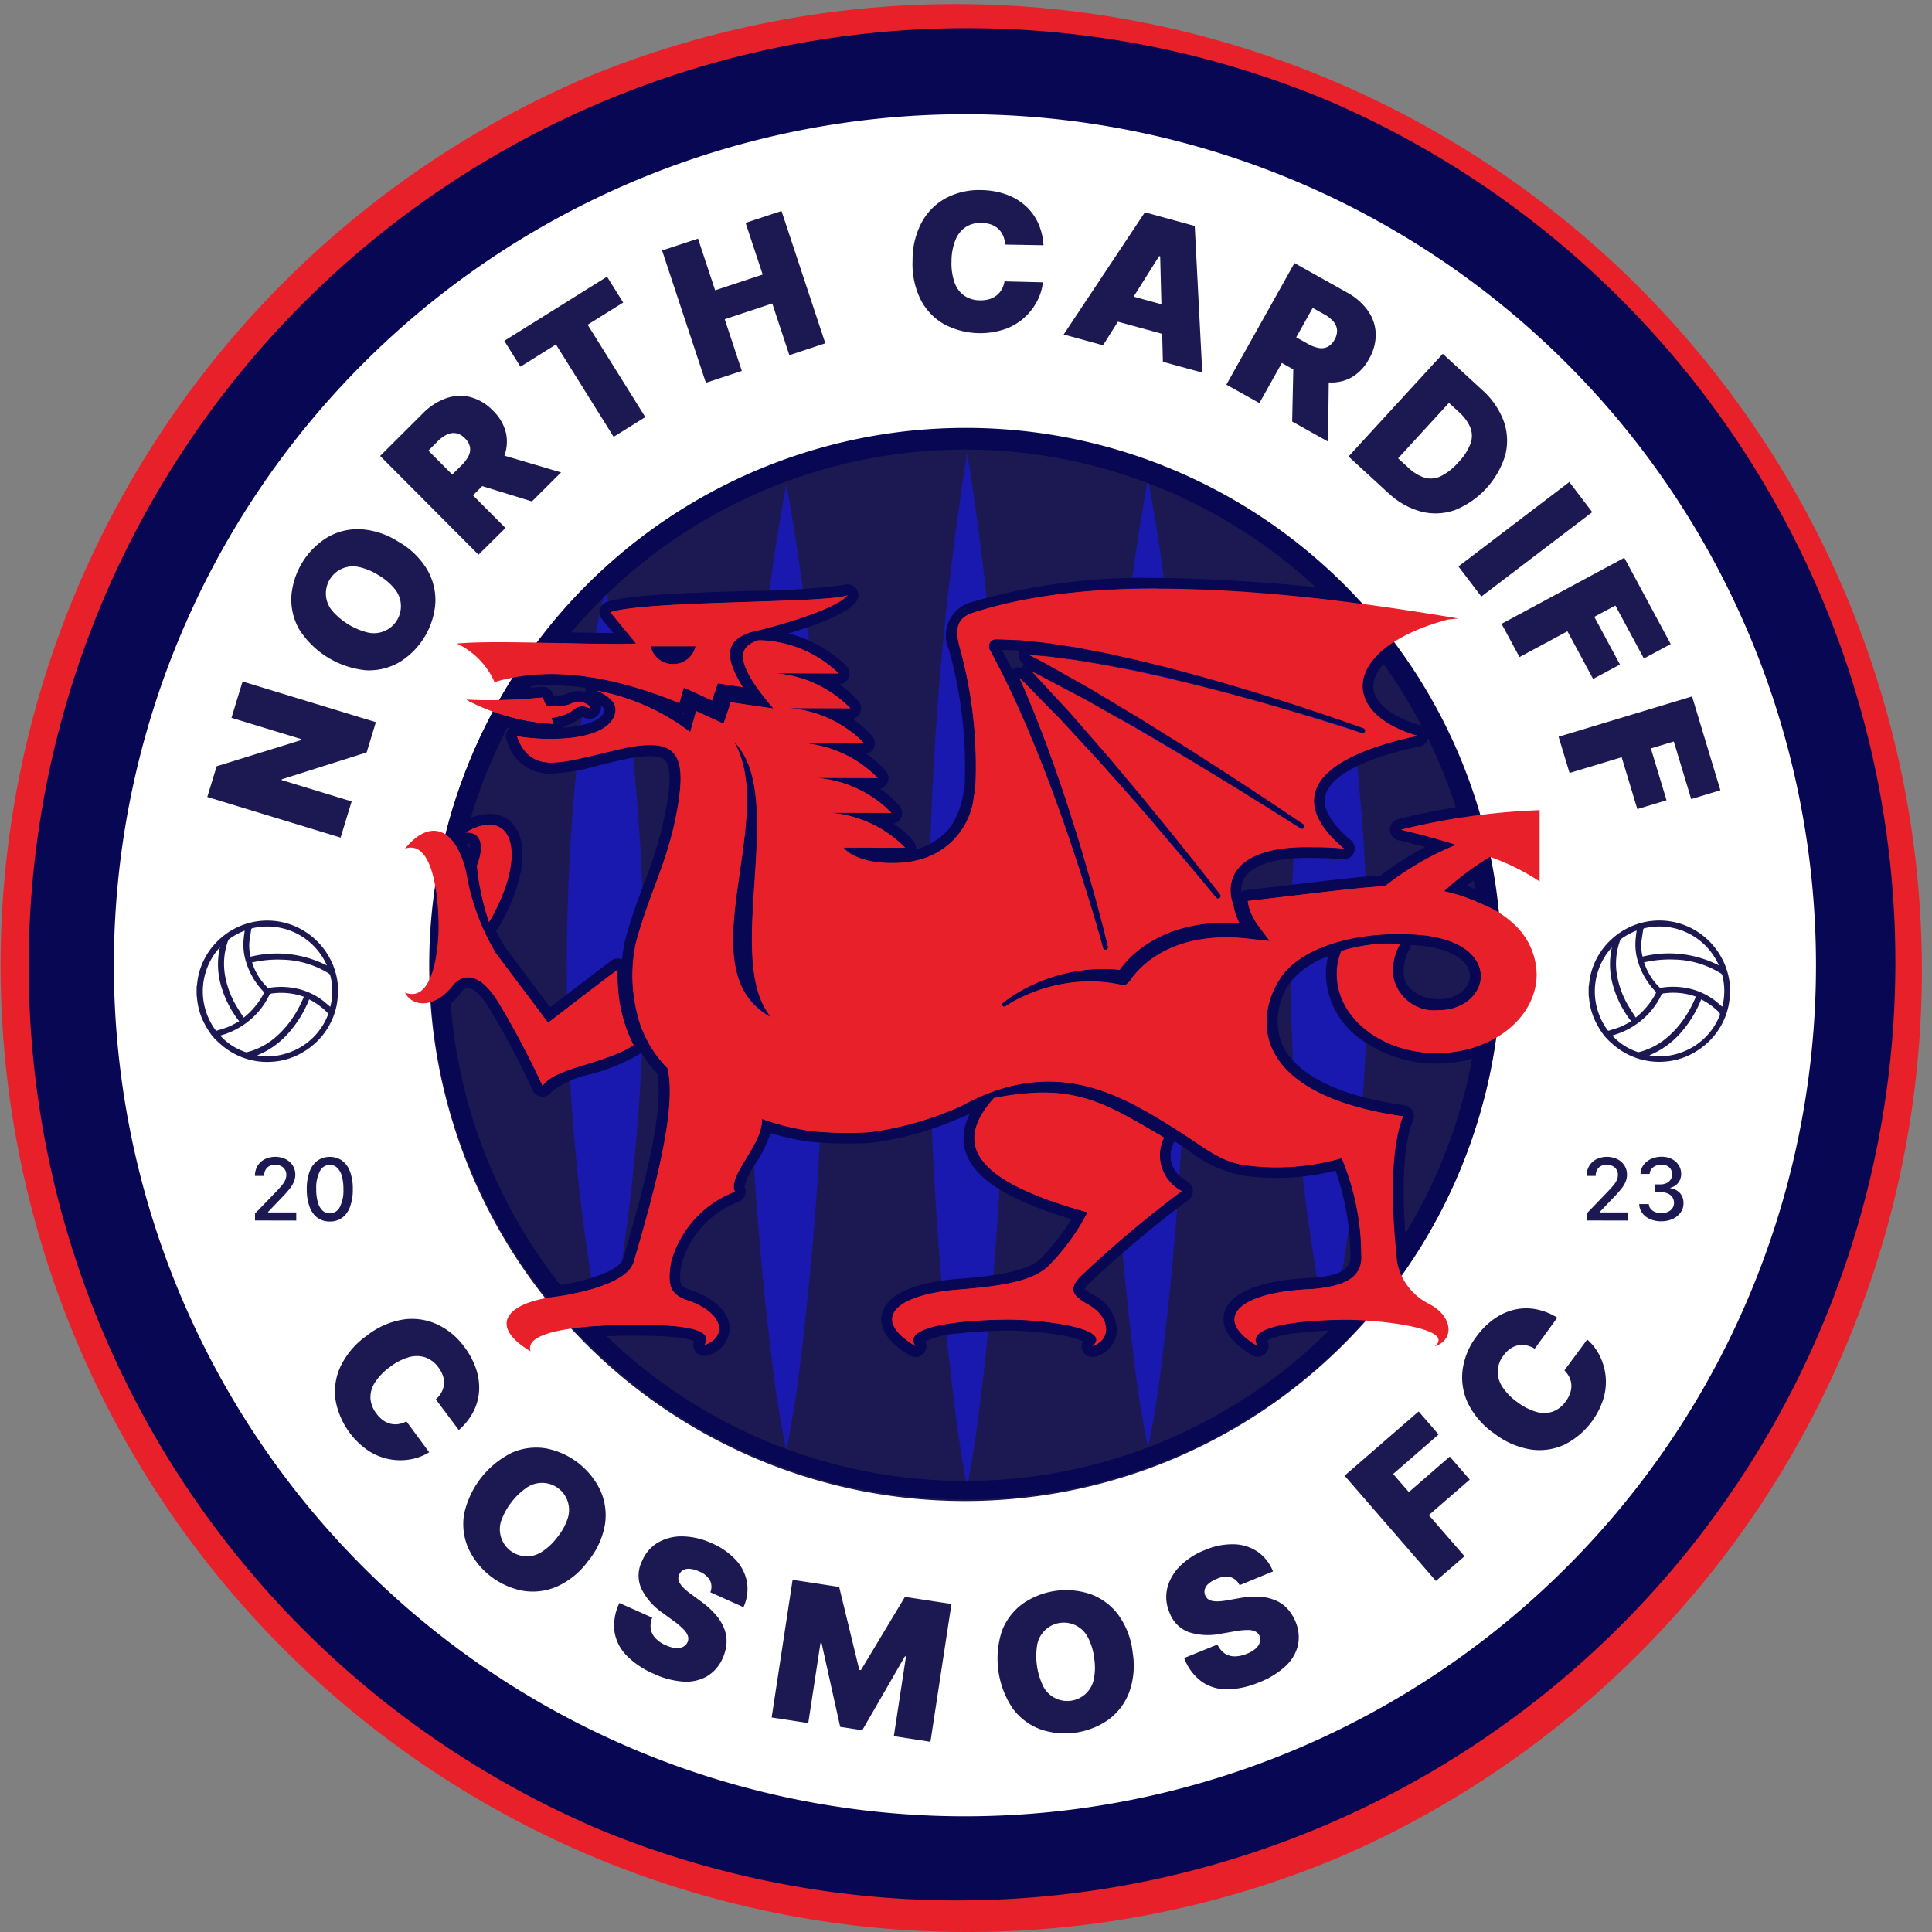 <svg xmlns="http://www.w3.org/2000/svg" xmlns:xlink="http://www.w3.org/1999/xlink" width="102.767" height="102.767" viewBox="0 0 102.767 102.767">
  <rect x="0" y="0" width="102.767" height="102.767" fill="#808080" stroke="none"/>
  <defs>
    <clipPath id="clip-path">
      <rect id="Rectangle_4" data-name="Rectangle 4" width="102.767" height="102.767" fill="none"/>
    </clipPath>
    <clipPath id="clip-path-2">
      <path id="Path_35" data-name="Path 35" d="M121.418,95.265a28.174,28.174,0,1,0,2.565-.116c-.848,0-1.7.038-2.565.116" transform="translate(-95.754 -95.149)" fill="none"/>
    </clipPath>
  </defs>
  <g id="Group_9825" data-name="Group 9825" transform="translate(-57.758 -183.061)">
    <g id="Group_9798" data-name="Group 9798" transform="translate(57.758 183.061)">
      <g id="Group_2" data-name="Group 2">
        <g id="Group_1" data-name="Group 1" clip-path="url(#clip-path)">
          <path id="Path_1" data-name="Path 1" d="M53.577,2.893a50.7,50.7,0,0,0-19.729,97.385,50.7,50.7,0,0,0,39.458-93.4A50.37,50.37,0,0,0,53.577,2.893" transform="translate(-2.194 -2.194)" fill="#070753"/>
          <path id="Path_2" data-name="Path 2" d="M51.383,102.767a51.4,51.4,0,0,1-20-98.729,51.4,51.4,0,0,1,40,94.691,51.065,51.065,0,0,1-20,4.038m0-101.268A49.9,49.9,0,0,0,31.966,97.348,49.9,49.9,0,0,0,70.8,5.419,49.574,49.574,0,0,0,51.383,1.5" transform="translate(0.001)" fill="#e8202a"/>
          <path id="Path_3" data-name="Path 3" d="M115.606,70.4A45.269,45.269,0,1,1,70.338,25.135,45.269,45.269,0,0,1,115.606,70.4" transform="translate(-19.01 -19.06)" fill="#fff"/>
          <path id="Path_4" data-name="Path 4" d="M47.51,150l7.091,2.163-.49,1.607L49.6,155.2l-.013.042,3.725,1.137-.587,1.925-7.091-2.163.5-1.634,4.481-1.388.017-.055-3.712-1.132Z" transform="translate(-34.608 -113.749)" fill="#1c1851"/>
          <path id="Path_5" data-name="Path 5" d="M69.8,117.122a4.177,4.177,0,0,1,1.532,1.5,3.217,3.217,0,0,1,.422,1.778,4.028,4.028,0,0,1-1.9,3.12,3.232,3.232,0,0,1-1.775.437,4.766,4.766,0,0,1-3.559-2.167,3.207,3.207,0,0,1-.424-1.775,4.044,4.044,0,0,1,1.9-3.121,3.215,3.215,0,0,1,1.774-.442,4.172,4.172,0,0,1,2.033.674m-1.077,1.769a3.154,3.154,0,0,0-1.051-.435,1.439,1.439,0,0,0-1.414,2.322,3.685,3.685,0,0,0,1.92,1.169,1.439,1.439,0,0,0,1.414-2.322,3.152,3.152,0,0,0-.869-.734" transform="translate(-48.598 -88.302)" fill="#1c1851"/>
          <path id="Path_6" data-name="Path 6" d="M88.889,95.569l-5.231-5.253,2.267-2.258a3.273,3.273,0,0,1,1.236-.806,2.25,2.25,0,0,1,1.293-.066,2.554,2.554,0,0,1,1.2.717,2.425,2.425,0,0,1,.7,1.2,2.191,2.191,0,0,1-.118,1.282,3.66,3.66,0,0,1-.854,1.244l-1.354,1.349-1.1-1.108,1.067-1.063a1.832,1.832,0,0,0,.367-.491.765.765,0,0,0,.074-.475.878.878,0,0,0-.264-.458.91.91,0,0,0-.463-.272.792.792,0,0,0-.484.063,1.708,1.708,0,0,0-.5.36l-.5.5,4.1,4.114Zm.677-5.476,3.715,1.1-1.55,1.543L88.048,91.6Z" transform="translate(-63.438 -66.064)" fill="#1c1851"/>
          <path id="Path_7" data-name="Path 7" d="M111.843,65.675l-.859-1.375,5.465-3.413.859,1.375-1.891,1.181,3.068,4.913L116.8,69.406l-3.068-4.913Z" transform="translate(-84.16 -46.17)" fill="#1c1851"/>
          <path id="Path_8" data-name="Path 8" d="M148.044,55.569l-2.329-7.038,1.911-.632.91,2.749,2.53-.837-.91-2.749,1.911-.632,2.329,7.038-1.911.632-.91-2.749-2.529.837.91,2.75Z" transform="translate(-110.497 -35.208)" fill="#1c1851"/>
          <path id="Path_9" data-name="Path 9" d="M207.807,44.743l-2.041-.036a1.408,1.408,0,0,0-.106-.462,1.093,1.093,0,0,0-.247-.361,1.114,1.114,0,0,0-.385-.239,1.538,1.538,0,0,0-.516-.091,1.449,1.449,0,0,0-.86.231,1.5,1.5,0,0,0-.541.7,3.043,3.043,0,0,0-.2,1.1,3.082,3.082,0,0,0,.162,1.142,1.43,1.43,0,0,0,.518.7,1.482,1.482,0,0,0,.832.245,1.636,1.636,0,0,0,.5-.062,1.146,1.146,0,0,0,.387-.2,1.086,1.086,0,0,0,.272-.319,1.3,1.3,0,0,0,.147-.427l2.041.051a2.75,2.75,0,0,1-.281.953,3.1,3.1,0,0,1-1.707,1.528,4.117,4.117,0,0,1-3.256-.247,3.159,3.159,0,0,1-1.255-1.311,4.258,4.258,0,0,1-.431-2.089,4.2,4.2,0,0,1,.515-2.078,3.2,3.2,0,0,1,1.311-1.262,3.758,3.758,0,0,1,1.818-.4,4.161,4.161,0,0,1,1.288.215,3.128,3.128,0,0,1,1.025.578,2.788,2.788,0,0,1,.7.916,3.3,3.3,0,0,1,.307,1.233" transform="translate(-152.298 -31.698)" fill="#1c1851"/>
          <path id="Path_10" data-name="Path 10" d="M236.186,53.8l-2.095-.574,4.32-6.5,2.653.727.4,7.8-2.095-.574-.144-5.609-.056-.015Zm.382-2.928,3.938,1.079-.4,1.452-3.938-1.079Z" transform="translate(-177.513 -35.433)" fill="#1c1851"/>
          <path id="Path_11" data-name="Path 11" d="M269.906,64.365l3.622-6.468,2.792,1.564a3.275,3.275,0,0,1,1.113.968,2.251,2.251,0,0,1,.417,1.225A2.555,2.555,0,0,1,277.49,63a2.426,2.426,0,0,1-.964,1,2.193,2.193,0,0,1-1.266.237,3.664,3.664,0,0,1-1.43-.481l-1.668-.934.764-1.364,1.314.736a1.835,1.835,0,0,0,.572.219.764.764,0,0,0,.477-.059.877.877,0,0,0,.368-.379.911.911,0,0,0,.135-.52.793.793,0,0,0-.193-.448,1.7,1.7,0,0,0-.482-.38l-.619-.347-2.837,5.066Zm5.453-.846-.046,3.875-1.908-1.068.084-3.853Z" transform="translate(-204.672 -43.904)" fill="#1c1851"/>
          <path id="Path_12" data-name="Path 12" d="M298.884,85.257l-2.1-1.929,5.013-5.462,2.08,1.909a4.163,4.163,0,0,1,1.158,1.664,3.1,3.1,0,0,1,.088,1.81,4.591,4.591,0,0,1-2.689,2.932,3.092,3.092,0,0,1-1.806.072,4.094,4.094,0,0,1-1.743-1m.537-1.827.566.519a2.256,2.256,0,0,0,.812.5,1.2,1.2,0,0,0,.851-.05,2.9,2.9,0,0,0,.968-.752,2.858,2.858,0,0,0,.664-1.032,1.214,1.214,0,0,0-.035-.862,2.409,2.409,0,0,0-.6-.793l-.523-.48Z" transform="translate(-225.053 -59.046)" fill="#1c1851"/>
          <rect id="Rectangle_3" data-name="Rectangle 3" width="7.414" height="2.013" transform="translate(77.576 30.13) rotate(-37.279)" fill="#1c1851"/>
          <path id="Path_13" data-name="Path 13" d="M330.459,126.27l6.529-3.513,2.47,4.59-1.428.768-1.516-2.818-1.122.6,1.365,2.538-1.428.768-1.365-2.537-2.55,1.372Z" transform="translate(-250.589 -93.088)" fill="#1c1851"/>
          <path id="Path_14" data-name="Path 14" d="M343.015,155.416l7.1-2.143,1.507,4.99-1.553.469-.925-3.063-1.22.368.833,2.759-1.553.469-.833-2.759-2.772.837Z" transform="translate(-260.111 -116.228)" fill="#1c1851"/>
          <path id="Path_15" data-name="Path 15" d="M151.443,123.007a28.5,28.5,0,1,1-28.5-28.5,28.5,28.5,0,0,1,28.5,28.5" transform="translate(-71.613 -71.664)" fill="#1c1851"/>
        </g>
      </g>
      <g id="Group_4" data-name="Group 4" transform="translate(23.143 22.997)">
        <g id="Group_3" data-name="Group 3" clip-path="url(#clip-path-2)">
          <path id="Path_16" data-name="Path 16" d="M206.525,99.645a163.308,163.308,0,0,1,2.018,27.5,179.222,179.222,0,0,1-1.456,24.061c-.161,1.146-.337,2.291-.563,3.437-.226-1.146-.4-2.292-.563-3.437a179.22,179.22,0,0,1-1.456-24.061,163.287,163.287,0,0,1,2.018-27.5" transform="translate(-178.222 -98.558)" fill="#1919af"/>
          <path id="Path_17" data-name="Path 17" d="M246.321,105.473A106.645,106.645,0,0,1,247.9,118.35a174.327,174.327,0,0,1-1.021,35.413c-.161,1.073-.337,2.146-.563,3.219-.226-1.073-.4-2.146-.563-3.219a174.331,174.331,0,0,1-1.021-35.413,106.651,106.651,0,0,1,1.584-12.877" transform="translate(-208.393 -102.978)" fill="#1919af"/>
          <path id="Path_18" data-name="Path 18" d="M166.68,106.582a106.1,106.1,0,0,1,1.584,12.844,173.427,173.427,0,0,1-1.021,35.32c-.161,1.07-.337,2.14-.563,3.211-.226-1.07-.4-2.141-.563-3.211a173.422,173.422,0,0,1-1.021-35.32,106.109,106.109,0,0,1,1.584-12.844" transform="translate(-148.001 -103.819)" fill="#1919af"/>
          <path id="Path_19" data-name="Path 19" d="M286.143,132.112a61.822,61.822,0,0,1,1.584,9.725,99.744,99.744,0,0,1-1.021,26.744c-.161.81-.337,1.621-.563,2.431-.226-.81-.4-1.621-.563-2.431a99.749,99.749,0,0,1-1.021-26.744,61.857,61.857,0,0,1,1.584-9.725" transform="translate(-238.591 -123.178)" fill="#1919af"/>
          <path id="Path_20" data-name="Path 20" d="M126.86,129.615a66.168,66.168,0,0,1,1.584,10.077,107.041,107.041,0,0,1-1.021,27.712c-.161.84-.337,1.679-.563,2.519-.226-.84-.4-1.679-.563-2.519a107.035,107.035,0,0,1-1.021-27.712,66.171,66.171,0,0,1,1.584-10.077" transform="translate(-117.805 -121.285)" fill="#1919af"/>
          <path id="Path_21" data-name="Path 21" d="M101.3,194.259a7.6,7.6,0,0,1-.765-2.419,8.972,8.972,0,0,1-.085-1.605c-.978.734-3.7,2.826-3.7,2.826l-2.78-3.7h0a12.475,12.475,0,0,1-1.567-4.243v0c-.5-2.282-1.83-3.052-3.264-1.314,1.535-.514,1.785,2.749,1.785,4.142s-.348,4.086-1.785,3.512c.441.853,1.695.787,2.569-.416.5-.54,1.358-.777,2.43.987a44.539,44.539,0,0,1,2.317,4.395c.664-.984,3.3-1.159,4.847-2.168" transform="translate(-90.739 -161.66)" fill="#e8202a"/>
          <path id="Path_22" data-name="Path 22" d="M88.859,181.049c.784,0,1.422.836,1.736,2.263v0a12.462,12.462,0,0,0,1.567,4.243h0l2.78,3.7s2.723-2.092,3.7-2.826a8.948,8.948,0,0,0,.085,1.605,7.6,7.6,0,0,0,.765,2.419c-1.551,1.009-4.183,1.184-4.847,2.168a44.516,44.516,0,0,0-2.317-4.395c-.629-1.036-1.185-1.382-1.637-1.382a1.1,1.1,0,0,0-.793.394,2.111,2.111,0,0,1-1.614.99,1.037,1.037,0,0,1-.955-.574,1.014,1.014,0,0,0,.377.079c1.122,0,1.408-2.329,1.408-3.591,0-1.293-.215-4.2-1.473-4.2a.978.978,0,0,0-.312.054,2.131,2.131,0,0,1,1.527-.95m0-.577h0a2.651,2.651,0,0,0-1.972,1.159.577.577,0,0,0,.628.914.41.41,0,0,1,.128-.025c.17,0,.442.306.647,1.17a11.778,11.778,0,0,1,.249,2.449c0,1.7-.446,3.014-.831,3.014a.46.46,0,0,1-.163-.038.577.577,0,0,0-.727.8,1.621,1.621,0,0,0,1.467.886,2.652,2.652,0,0,0,2.058-1.2.537.537,0,0,1,.349-.188c.111,0,.52.079,1.142,1.1a44.567,44.567,0,0,1,2.272,4.3.577.577,0,0,0,.473.37.578.578,0,0,0,.546-.25,4.862,4.862,0,0,1,2.057-.931,10.72,10.72,0,0,0,2.626-1.076.577.577,0,0,0,.2-.75,6.98,6.98,0,0,1-.706-2.235,8.4,8.4,0,0,1-.079-1.5.577.577,0,0,0-.923-.482c-.725.544-2.422,1.845-3.244,2.475l-2.427-3.228,0,0a10.877,10.877,0,0,1-1.378-3.661c-.032-.135-.062-.261-.091-.374l-.005-.02c-.384-1.7-1.218-2.678-2.291-2.679" transform="translate(-88.93 -159.85)" fill="#070753"/>
          <path id="Path_23" data-name="Path 23" d="M103.672,186.7c2.133-3.665,1.233-6.233-1.265-4.76.867-.067,1.021.741.617,1.751a13.055,13.055,0,0,0,.647,3.009" transform="translate(-100.799 -160.646)" fill="#e8202a"/>
          <path id="Path_24" data-name="Path 24" d="M101.872,179.712c1.459,0,1.7,2.237-.01,5.183a13.056,13.056,0,0,1-.647-3.009c.388-.971.261-1.755-.519-1.755-.031,0-.064,0-.1,0a2.594,2.594,0,0,1,1.275-.423m0-.577h0a3.15,3.15,0,0,0-1.568.5.577.577,0,0,0,.293,1.074l.045,0,.053,0a.238.238,0,0,1,.114.018c.04.036.108.351-.13.946a.579.579,0,0,0-.039.259,13.627,13.627,0,0,0,.679,3.157.577.577,0,0,0,.49.381l.053,0a.577.577,0,0,0,.5-.287c1.249-2.146,1.61-4.1.965-5.219a1.612,1.612,0,0,0-1.453-.83" transform="translate(-98.989 -158.836)" fill="#070753"/>
          <path id="Path_25" data-name="Path 25" d="M210.8,242.84c-3.192-1.869-4.807-2.942-9.052-2.111-2.107,2.367-1.3,4.352,4.974,6.086a11.656,11.656,0,0,1-1.8,2.565c-.023.023-.046.048-.068.074l-.007.008q-.08.086-.163.173c-.8.773-2.158,1.067-4.631,1.274h0c-3.532.242-4.955,1.557-2.48,3.022-.845-1.186,3.2-1.409,4.962-1.409s5.587.448,4.448,1.409c1.035-.333,1-1.59-.342-2.274h0c-.615-.4-1-.685-.3-1.426a59.576,59.576,0,0,1,5.4-4.548,2.133,2.133,0,0,1-.949-2.844" transform="translate(-172.02 -205.327)" fill="#e8202a"/>
          <path id="Path_26" data-name="Path 26" d="M202.538,238.635c2.484,0,4,.965,6.448,2.4a2.133,2.133,0,0,0,.949,2.844,59.581,59.581,0,0,0-5.4,4.548c-.7.741-.319,1.022.3,1.426h0c1.344.684,1.377,1.941.342,2.274,1.139-.961-2.684-1.409-4.448-1.409s-5.808.224-4.962,1.409c-2.475-1.464-1.053-2.779,2.48-3.022h0c2.473-.207,3.835-.5,4.631-1.274l.163-.174.007-.008c.022-.026.045-.051.068-.074a11.645,11.645,0,0,0,1.8-2.565c-6.276-1.734-7.081-3.719-4.974-6.086a13.564,13.564,0,0,1,2.6-.285m0-.577a14.143,14.143,0,0,0-2.715.3.577.577,0,0,0-.32.183c-1.029,1.156-1.387,2.2-1.093,3.2.426,1.444,2.225,2.6,5.64,3.625a12.382,12.382,0,0,1-1.364,1.814c-.028.028-.054.057-.08.086l-.006.007c-.047.051-.095.1-.144.153-.622.6-1.781.9-4.27,1.106l-.023,0c-1.44.1-3.86.482-4.19,1.875-.229.967.685,1.739,1.492,2.216a.577.577,0,0,0,.81-.754,4.827,4.827,0,0,1,1.713-.418,24.069,24.069,0,0,1,2.734-.157,17.769,17.769,0,0,1,2.489.2,6.074,6.074,0,0,1,1.452.359.577.577,0,0,0,.685.822,1.523,1.523,0,0,0,1.121-1.33,2.178,2.178,0,0,0-1.347-1.991,2.976,2.976,0,0,1-.372-.274,1.261,1.261,0,0,1,.193-.249,59.5,59.5,0,0,1,5.334-4.488.577.577,0,0,0,.061-.879,2.456,2.456,0,0,0-.231-.189,1.451,1.451,0,0,1-.588-2.017.577.577,0,0,0-.24-.722l-.342-.2c-2.25-1.32-3.875-2.274-6.4-2.274" transform="translate(-170.207 -203.518)" fill="#070753"/>
          <path id="Path_27" data-name="Path 27" d="M165.626,140.306h0c.007,0,0,0,0,0" transform="translate(-148.738 -129.392)" fill="#e8202a"/>
          <path id="Path_28" data-name="Path 28" d="M163.817,138.491h0m0-.578a.578.578,0,0,0-.207,1.116.6.6,0,0,0,.212.04.577.577,0,0,0,.224-1.108.565.565,0,0,0-.228-.048" transform="translate(-146.929 -127.577)" fill="#070753"/>
          <path id="Path_29" data-name="Path 29" d="M102.57,135.612c.073-.023.151-.046.229-.068l.144-.039.106-.026c.073-.018.147-.035.223-.051l.217-.044.047-.009c2.171-.4,4.819-.275,8.867,1.353l.232-.828,1.5.69.309-.909,1.338.2c-1.259-1.973-.6-2.577.4-2.917-.007,0,0,0,0,0,1.529-.348,4.608-1.252,5.165-1.973-1.112.439-10.689.265-12.62.906l1.369,1.665c-1.771.1-7.493-.207-9.527,0a4.1,4.1,0,0,1,2,2.053m10.689-1.906a1.227,1.227,0,0,1-2.387,0Z" transform="translate(-99.405 -122.326)" fill="#e8202a"/>
          <path id="Path_30" data-name="Path 30" d="M119.537,129.179c-.557.721-3.637,1.625-5.165,1.973h0c-1,.339-1.658.944-.4,2.917l-1.338-.2-.309.909-1.5-.69-.232.828a18.136,18.136,0,0,0-6.773-1.545,11.462,11.462,0,0,0-2.093.192l-.048.009-.217.044c-.076.016-.15.033-.224.051l-.106.026-.144.039c-.079.022-.156.044-.23.068a4.1,4.1,0,0,0-2-2.053c.532-.054,1.317-.073,2.217-.073,2.023,0,4.63.095,6.269.095.419,0,.775-.006,1.041-.022l-1.369-1.665c1.931-.641,11.508-.467,12.62-.906m-9.281,3.66a1.09,1.09,0,0,0,1.194-.942h-2.387a1.09,1.09,0,0,0,1.193.942m9.281-4.237a.577.577,0,0,0-.212.04,40.7,40.7,0,0,1-5.062.313c-3.144.1-6.4.206-7.528.582a.577.577,0,0,0-.264.914l.611.743c-.744,0-1.667-.022-2.641-.043-1.178-.025-2.395-.051-3.466-.051-1.03,0-1.774.025-2.276.076a.577.577,0,0,0-.167,1.1,3.494,3.494,0,0,1,1.714,1.787.577.577,0,0,0,.688.285c.061-.02.129-.04.209-.062l.133-.036.078-.019.02,0c.067-.016.136-.032.206-.047l.205-.041.018,0,.025,0a10.848,10.848,0,0,1,1.99-.183,17.8,17.8,0,0,1,6.558,1.5.577.577,0,0,0,.771-.38l.05-.177.886.408a.577.577,0,0,0,.787-.338l.155-.454.863.127a.576.576,0,0,0,.57-.881c-.666-1.044-.626-1.476-.577-1.613.037-.105.145-.265.648-.439.437-.1,4.627-1.093,5.463-2.175a.577.577,0,0,0-.457-.929" transform="translate(-97.596 -120.517)" fill="#070753"/>
          <path id="Path_31" data-name="Path 31" d="M166.437,145.141v-3.784a35.664,35.664,0,0,0-7.38,1.043c.924.209,1.943.487,2.933.8a15.783,15.783,0,0,0-3.792,2.209h0c-.95,0-4.266.433-7.281.776a2.211,2.211,0,0,0,.116.5,3.431,3.431,0,0,0,.5.9l.549.731-.915-.1-.465-.052-.465-.033c-.155,0-.31-.012-.465-.011s-.31,0-.463.012a8.1,8.1,0,0,0-.917.1c-.151.027-.3.054-.45.089s-.3.073-.441.118a5.792,5.792,0,0,0-1.629.776,4.894,4.894,0,0,0-.688.573,4.121,4.121,0,0,0-.3.328,2.831,2.831,0,0,0-.238.335l-.264.231-.15-.031c-.26-.053-.522-.1-.787-.131-.132-.017-.265-.028-.4-.037s-.267-.012-.4-.017a8.267,8.267,0,0,0-1.606.136,8.572,8.572,0,0,0-1.566.446c-.254.1-.5.209-.749.333a6.289,6.289,0,0,0-.705.411l0,0a.112.112,0,0,1-.134-.178,6.518,6.518,0,0,1,.7-.491q.362-.223.746-.41a9.015,9.015,0,0,1,1.6-.6,8.864,8.864,0,0,1,1.7-.29c.144-.006.289-.018.434-.018s.291,0,.436,0c.2,0,.4.022.6.042.056-.079.112-.151.172-.227a4.912,4.912,0,0,1,.352-.389,5.659,5.659,0,0,1,.8-.663,6.565,6.565,0,0,1,1.849-.883c.163-.051.327-.094.493-.131s.332-.069.5-.1a8.885,8.885,0,0,1,1.006-.105c.168-.013.336-.009.5-.013s.335.008.5.012l.195.014a3.786,3.786,0,0,1-.177-.408,3.016,3.016,0,0,1-.156-.68l-.033,0c-.46-1.563.584-3.054,4.319-2.947a15.315,15.315,0,0,1,1.611.073c-2.766-2.311-2.228-4.687,3.913-6-4.275-1.235-3.964-4.693,1.618-6.183l.546-.057c-7.724-1.3-18.763-2.656-25.836-.293-.874.292-.928.929-.684,1.828a23.648,23.648,0,0,1,.828,7.567c-.023.106-.046.215-.069.326h0a3.9,3.9,0,0,1-3.141,3.461c-.765.212-3.089.229-3.8-.7l3.281.008a6.238,6.238,0,0,0-4.009-1.862v0l3.281.008a6.239,6.239,0,0,0-4.009-1.862v0l3.281.008a6.238,6.238,0,0,0-4.008-1.862v0l3.281.008a6.24,6.24,0,0,0-4.009-1.862v0l3.281.008a6.239,6.239,0,0,0-4.009-1.862v0l3.391.01a6.323,6.323,0,0,0-4.248-1.772l.012.024-.04-.024c-.858.292-1.585.868.8,3.635l-2.268-.334-.388,1.139-1.458-.671-.313,1.118a11.759,11.759,0,0,0-4.975-2.205c.624.272,1,.622,1,1,0,.865-1.086,1.567-3.459,1.567a10.944,10.944,0,0,1-1.783-.141l.044.115c.82,2.1,2.738,1.14,5.558.544s3.439.174,2.951,3.082c-.484,2.881-1.482,4.5-2.223,7.236a8.3,8.3,0,0,0,.09,3.878v0c0,.008,0,.015,0,.023a6.222,6.222,0,0,0,1.584,2.779c.54,2.183-.764,6.786-1.792,10.3-.419,1.434-4.235,1.861-4.235,1.861-2.676.362-3.441,1.6-1.251,2.9-.437-1.256,3.756-1.409,5.521-1.409s4.4.062,3.722,1.075c1.206-.388,1.118-1.718-.962-2.4-.883-.324-.941-.811-.864-1.657.012-.083.025-.167.039-.251.008-.038.015-.075.019-.111a5.568,5.568,0,0,1,3.4-3.735c-.446-.811,1.5-2.526,1.43-3.87a13.274,13.274,0,0,0,2.7.657,20.067,20.067,0,0,0,3.045.049,17.628,17.628,0,0,0,4.733-1.334c.11-.054.219-.107.33-.165,4.911-2.6,8.412-.408,11.225,1.352,1.442.9,2.358,1.753,3.709,1.9v.007a12.472,12.472,0,0,0,5.1-.379,13.444,13.444,0,0,1,1.044,5.125c.094,1.261-.975,1.692-2.542,1.829-.235.011-.464.025-.683.042h0c-3.385.265-4.706,1.571-2.278,3.008-.845-1.185,2.92-1.409,4.684-1.409s5.866.448,4.727,1.409c1.035-.333,1-1.59-.342-2.274a3.129,3.129,0,0,1-1.659-2.192c-.262-2.368-.455-5.82.313-7.765-8.225-1.178-7.979-5.392-6.375-7.562,1.363-1.692,4.534-2.354,7.471-2.067,4.343.5,3.5,3.983.793,3.983a2.218,2.218,0,0,1-2.427-1.916,2.891,2.891,0,0,1,.382-1.608,8.48,8.48,0,0,0-3.129.378,3.373,3.373,0,0,0-.238,1.23c0,2.317,2.379,4.2,5.313,4.2s5.313-1.878,5.313-4.2a3.708,3.708,0,0,0-1.283-2.73h0l-.009-.007a5.378,5.378,0,0,0-1.723-1.04,9.276,9.276,0,0,0-1.908-.637,15.27,15.27,0,0,1,2.441-1.826,11.829,11.829,0,0,1,2.645,1.311m-42.861-7.432c2.91,2.907-.631,11.632,1.993,14.671-4.625-2.458.414-10.517-1.993-14.671m13.631-4.839a.343.343,0,0,1-.02-.03l0,0a.39.39,0,0,1-.029-.062c0-.006,0-.013-.006-.019a.4.4,0,0,1-.013-.05.376.376,0,0,1,0-.049v-.008s0-.008,0-.013v0a.39.39,0,0,1,0-.047c0-.006,0-.012,0-.018a.389.389,0,0,1,.013-.049c0-.01.007-.02.011-.03s0-.012.006-.017.008-.013.012-.02.013-.023.021-.035.014-.019.022-.029l0,0c0-.006.008-.012.013-.018l.015-.013.02-.018.009-.008a.359.359,0,0,1,.035-.025l.013-.008,0,0,.01-.007.006,0,.039-.016h0l.007,0,.027-.009.037-.007a.365.365,0,0,1,.043-.006h.022a.394.394,0,0,1,.056,0l.011,0h0l.8.031c.137.006.288.009.455.019l.546.056c.389.044.834.075,1.3.156s.982.137,1.513.248,1.1.2,1.674.336,1.175.256,1.775.41l.909.224.912.242c.609.159,1.214.332,1.81.5s1.178.348,1.744.514c1.128.343,2.176.678,3.071.974,1.79.592,2.972,1.023,2.972,1.023a.14.14,0,0,1-.093.263s-1.188-.4-2.988-.944c-.9-.273-1.953-.58-3.085-.893-.568-.152-1.151-.319-1.749-.468s-1.2-.311-1.813-.453l-.912-.218-.908-.2c-.6-.138-1.195-.25-1.769-.362s-1.133-.2-1.661-.29-1.031-.142-1.492-.206-.881-.086-1.254-.119l-.057,0c.31.158.661.322,1.031.539l1.256.707c.443.253.921.508,1.392.8l1.466.88.754.452.751.469,1.5.936c.495.306.973.621,1.439.92l1.342.865,1.195.787c.741.485,1.353.9,1.783,1.186l.673.455a.139.139,0,0,1-.153.233h0l-.684-.436c-.437-.275-1.058-.671-1.812-1.136l-1.214-.753-1.363-.828c-.473-.285-.958-.588-1.46-.879l-1.516-.893-.761-.447-.763-.43-1.483-.837c-.478-.278-.952-.515-1.4-.753l-1.254-.662c-.2-.111-.4-.208-.587-.3l.127.125.21.227.921,1c.323.356.679.721,1.018,1.117l1.058,1.213c.361.412.728.831,1.082,1.26l1.067,1.272c.355.417.692.837,1.022,1.241l.95,1.164.841,1.051c.523.65.95,1.2,1.251,1.58l.47.6a.139.139,0,0,1-.217.175h0l-.486-.588c-.312-.373-.753-.908-1.294-1.542l-.869-1.025L145.6,141.7c-.341-.393-.69-.8-1.055-1.208l-1.1-1.237c-.365-.417-.743-.824-1.114-1.224l-1.087-1.177c-.349-.385-.707-.731-1.036-1.074l-.932-.954-.212-.217-.213-.2-.085-.08.25.56c.161.37.322.775.5,1.2s.344.882.528,1.349.352.959.534,1.453.347,1,.522,1.509c.335,1.016.662,2.034.948,2.995s.544,1.86.757,2.632c.425,1.546.672,2.587.672,2.587a.139.139,0,0,1-.27.068s-.277-1.027-.746-2.555c-.236-.763-.514-1.653-.832-2.6s-.669-1.951-1.032-2.951c-.189-.5-.372-1-.563-1.484s-.378-.967-.572-1.425-.373-.9-.562-1.32-.36-.811-.529-1.169l-.468-.971c-.137-.289-.279-.539-.384-.746l-.313-.6" transform="translate(-107.684 -121.26)" fill="#e8202a"/>
          <path id="Path_32" data-name="Path 32" d="M144.331,127.773a99.951,99.951,0,0,1,15.963,1.585l-.546.058c-5.583,1.49-5.893,4.948-1.618,6.183-6.142,1.309-6.679,3.685-3.913,6-.488-.047-.981-.073-1.477-.073H152.6q-.191-.005-.372-.005c-3.431,0-4.391,1.442-3.946,2.953l.033,0a3.013,3.013,0,0,0,.156.68,3.744,3.744,0,0,0,.177.408l-.2-.014c-.158,0-.315-.012-.474-.012h-.029c-.168,0-.335,0-.5.013a8.889,8.889,0,0,0-1.006.105c-.167.029-.334.059-.5.1s-.33.081-.493.131a6.569,6.569,0,0,0-1.849.883,5.644,5.644,0,0,0-.8.663,4.847,4.847,0,0,0-.351.389c-.061.076-.117.148-.173.227-.2-.02-.4-.037-.6-.042-.085,0-.17-.005-.255-.005l-.18,0h0c-.144,0-.289.012-.432.018a8.843,8.843,0,0,0-1.7.29,9,9,0,0,0-1.6.6c-.255.125-.5.261-.746.41a6.515,6.515,0,0,0-.7.491.112.112,0,0,0,.071.2.111.111,0,0,0,.063-.02l0,0a6.288,6.288,0,0,1,.705-.411c.244-.124.495-.234.749-.333a8.587,8.587,0,0,1,1.566-.445,8.23,8.23,0,0,1,1.505-.137h.1c.134.006.268.006.4.018s.266.02.4.037c.265.028.527.078.787.131l.15.031.264-.231a2.829,2.829,0,0,1,.238-.335,4.083,4.083,0,0,1,.3-.328,4.885,4.885,0,0,1,.688-.573,5.774,5.774,0,0,1,1.629-.776c.145-.045.293-.084.441-.118s.3-.063.45-.089a8.1,8.1,0,0,1,.917-.1c.153-.012.309-.008.463-.012h.027c.145,0,.292.008.437.011l.465.032.465.052.915.1-.549-.73a3.445,3.445,0,0,1-.5-.9,2.217,2.217,0,0,1-.116-.505c3.015-.342,6.332-.775,7.281-.775h0a15.794,15.794,0,0,1,3.792-2.209c-.99-.315-2.009-.593-2.933-.8a35.676,35.676,0,0,1,7.38-1.044v3.784a11.811,11.811,0,0,0-2.645-1.311,15.239,15.239,0,0,0-2.441,1.826,9.283,9.283,0,0,1,1.908.637,5.379,5.379,0,0,1,1.723,1.04l.009.007h0a3.708,3.708,0,0,1,1.283,2.73c0,2.317-2.379,4.2-5.313,4.2s-5.313-1.878-5.313-4.2a3.379,3.379,0,0,1,.238-1.23,8.8,8.8,0,0,1,2.508-.4c.192,0,.4.006.621.019a2.89,2.89,0,0,0-.382,1.608,2.218,2.218,0,0,0,2.427,1.916c2.708,0,3.55-3.484-.793-3.983-.441-.043-.888-.065-1.333-.065-2.516,0-4.98.694-6.138,2.132-1.6,2.17-1.85,6.384,6.376,7.562-.767,1.945-.574,5.4-.313,7.765a3.127,3.127,0,0,0,1.658,2.192c1.343.684,1.377,1.941.342,2.274,1.139-.961-2.962-1.409-4.727-1.409s-5.529.224-4.684,1.409c-2.428-1.436-1.107-2.742,2.278-3.008h0c.219-.017.447-.031.683-.042,1.566-.137,2.635-.568,2.541-1.829a13.45,13.45,0,0,0-1.044-5.125,12.766,12.766,0,0,1-3.428.488,13.524,13.524,0,0,1-1.676-.109v-.007c-1.351-.145-2.267-1-3.709-1.9-1.882-1.177-4.072-2.546-6.786-2.546a9.394,9.394,0,0,0-4.439,1.195c-.11.058-.22.111-.33.165A17.628,17.628,0,0,1,129,156.673c-.41.025-.808.036-1.193.036-.662,0-1.283-.033-1.852-.085a13.292,13.292,0,0,1-2.7-.656c.071,1.345-1.876,3.059-1.43,3.87a5.57,5.57,0,0,0-3.4,3.735,1.115,1.115,0,0,1-.019.111c-.014.085-.027.168-.039.251-.077.846-.019,1.333.864,1.657,2.08.679,2.169,2.008.962,2.4.676-1.012-1.958-1.075-3.722-1.075s-5.957.153-5.521,1.409c-2.19-1.3-1.425-2.534,1.251-2.9,0,0,3.816-.427,4.235-1.861,1.028-3.514,2.332-8.117,1.792-10.3a6.221,6.221,0,0,1-1.584-2.779c0-.007,0-.015,0-.023v0a8.3,8.3,0,0,1-.09-3.878c.741-2.739,1.739-4.355,2.223-7.236.388-2.308.078-3.269-1.478-3.269a7.346,7.346,0,0,0-1.473.188,23.134,23.134,0,0,1-3.731.744,1.772,1.772,0,0,1-1.827-1.288l-.044-.116a10.917,10.917,0,0,0,1.783.141c2.373,0,3.459-.7,3.459-1.567,0-.382-.376-.733-1-1a11.761,11.761,0,0,1,4.976,2.205l.313-1.118,1.458.671.387-1.139,2.268.334c-2.388-2.767-1.661-3.343-.8-3.635l.04.024-.012-.024a6.324,6.324,0,0,1,4.248,1.772l-3.391-.01,0,0a6.24,6.24,0,0,1,4.008,1.862l-3.281-.008v0a6.239,6.239,0,0,1,4.009,1.862l-3.281-.008v0a6.24,6.24,0,0,1,4.009,1.862l-3.281-.008v0a6.238,6.238,0,0,1,4.008,1.862l-3.281-.008v0a6.238,6.238,0,0,1,4.008,1.862l-3.281-.008a3.574,3.574,0,0,0,2.64.817,4.777,4.777,0,0,0,1.161-.119,3.9,3.9,0,0,0,3.141-3.461h0c.024-.111.046-.219.07-.326a23.658,23.658,0,0,0-.828-7.567c-.244-.9-.19-1.536.684-1.828a32.015,32.015,0,0,1,9.873-1.292m-2.8,19.209a.145.145,0,0,0,.032,0,.14.14,0,0,0,.1-.168s-.248-1.041-.672-2.587c-.214-.772-.466-1.673-.757-2.632s-.613-1.979-.948-2.995c-.175-.505-.344-1.013-.522-1.509s-.351-.985-.534-1.453-.35-.924-.528-1.35-.339-.83-.5-1.2l-.25-.561.085.08.213.2.212.217.932.954c.328.342.686.688,1.036,1.074l1.087,1.177c.371.4.748.806,1.114,1.224l1.1,1.237c.365.406.714.815,1.055,1.208l.981,1.135.87,1.025c.54.634.982,1.169,1.293,1.541l.486.588h0a.139.139,0,0,0,.217-.175l-.47-.6c-.3-.382-.728-.931-1.251-1.58l-.841-1.052-.95-1.164c-.33-.4-.668-.823-1.022-1.241l-1.067-1.272c-.355-.429-.721-.847-1.082-1.26l-1.058-1.213c-.339-.4-.7-.761-1.018-1.117l-.921-1-.209-.226-.127-.125c.189.089.387.186.587.3l1.254.662c.444.238.918.474,1.4.752l1.483.837.763.43.761.447,1.516.893c.5.291.987.594,1.46.879l1.363.828,1.214.754c.753.464,1.375.861,1.811,1.136l.684.435h0a.139.139,0,0,0,.153-.233l-.673-.455c-.43-.287-1.042-.7-1.783-1.186l-1.195-.787-1.342-.865c-.466-.3-.944-.614-1.439-.92l-1.495-.936-.751-.469-.753-.452-1.466-.88c-.471-.291-.948-.546-1.392-.8l-1.256-.707c-.37-.217-.72-.381-1.031-.539l.057,0c.372.033.79.051,1.254.119s.965.109,1.492.206,1.087.17,1.661.29,1.169.224,1.77.362l.908.2.912.218c.61.142,1.216.3,1.813.453s1.182.317,1.749.468c1.132.313,2.185.621,3.085.893,1.8.545,2.988.944,2.988.944a.143.143,0,0,0,.045.007.139.139,0,0,0,.048-.27s-1.182-.431-2.973-1.023c-.895-.3-1.943-.631-3.071-.974-.565-.167-1.147-.349-1.744-.515s-1.2-.343-1.81-.5l-.912-.242-.909-.224c-.6-.154-1.2-.282-1.775-.41s-1.141-.231-1.674-.336-1.044-.171-1.513-.248-.912-.113-1.3-.156l-.546-.056c-.167-.01-.318-.013-.455-.019l-.8-.031h0l-.011,0a.4.4,0,0,0-.056,0h-.022l-.042.006-.037.007-.027.009-.007,0,0,0-.039.016-.006,0-.01.007,0,0-.013.008-.035.025-.009.008-.02.018s-.01.008-.015.013-.009.012-.014.018l0,0c-.008.009-.015.019-.022.029s-.014.023-.021.035-.008.013-.012.02,0,.012-.006.017-.007.02-.011.03a.385.385,0,0,0-.013.049c0,.006,0,.012,0,.018a.389.389,0,0,0,0,.047v0s0,.008,0,.013v.008a.407.407,0,0,0,0,.049.388.388,0,0,0,.013.05c0,.007,0,.013.006.019a.394.394,0,0,0,.029.062l0,0a.331.331,0,0,0,.02.03l.313.6c.105.207.247.457.384.746l.468.971c.169.358.341.754.529,1.169s.367.862.562,1.32.377.94.572,1.425.374.987.563,1.484c.363,1,.719,2,1.032,2.951s.6,1.836.832,2.6c.469,1.527.746,2.555.746,2.555a.14.14,0,0,0,.135.1m-17.776,3.589c-2.624-3.039.917-11.764-1.993-14.671,2.407,4.154-2.632,12.213,1.993,14.671M144.331,127.2a32.413,32.413,0,0,0-10.056,1.321,1.837,1.837,0,0,0-1.058,2.526,23.3,23.3,0,0,1,.817,7.31l-.042.194-.025.117v0a4.5,4.5,0,0,1-.65,1.731,3.461,3.461,0,0,1-1.876,1.234.577.577,0,0,0-.134-.448,5.144,5.144,0,0,0-1.04-.92.577.577,0,0,0,.311-.937,5.133,5.133,0,0,0-1.04-.92.577.577,0,0,0,.311-.937,5.125,5.125,0,0,0-1.04-.92.577.577,0,0,0,.311-.937,5.145,5.145,0,0,0-1.04-.92.577.577,0,0,0,.311-.937,5.14,5.14,0,0,0-1.019-.905.577.577,0,0,0,.38-.972,6.873,6.873,0,0,0-4.667-1.952h-.028a.572.572,0,0,0-.186.031A1.638,1.638,0,0,0,121.714,131a2.989,2.989,0,0,0,.795,2.355l-.831-.122a.589.589,0,0,0-.084-.006.577.577,0,0,0-.545.391l-.182.534-.877-.4a.577.577,0,0,0-.8.368l-.1.347a11.729,11.729,0,0,0-4.537-1.847.577.577,0,0,0-.329,1.1c.54.235.654.444.654.476,0,.477-.9.99-2.882.99a10.33,10.33,0,0,1-1.688-.133.571.571,0,0,0-.095-.008.577.577,0,0,0-.539.784l.012.031.033.087a2.343,2.343,0,0,0,2.364,1.655,11.023,11.023,0,0,0,2.482-.435c.437-.108.888-.219,1.368-.321a6.771,6.771,0,0,1,1.354-.175c.626,0,.784.186.836.247.263.311.287,1.079.073,2.35a21.513,21.513,0,0,1-1.216,4.188c-.338.912-.687,1.855-1,2.993,0,.008,0,.017-.006.026a8.924,8.924,0,0,0,.1,4.155h0l0,.019a6.8,6.8,0,0,0,1.613,2.911c.424,2.184-.975,6.968-1.818,9.853-.2.7-2.306,1.288-3.745,1.45l-.013,0c-2.251.3-2.874,1.114-3,1.739-.2.973.725,1.747,1.534,2.226a.577.577,0,0,0,.851-.643,3.975,3.975,0,0,1,1.936-.525,26.665,26.665,0,0,1,3.027-.16c.667,0,1.44.009,2.109.074a3.989,3.989,0,0,1,1.078.21.577.577,0,0,0,.712.763,1.536,1.536,0,0,0,1.183-1.412c0-.863-.8-1.64-2.133-2.079-.49-.181-.547-.3-.481-1.044.01-.07.021-.139.033-.21.01-.047.018-.09.023-.133A4.98,4.98,0,0,1,122,160.385a.577.577,0,0,0,.327-.816,3.771,3.771,0,0,1,.576-1.2,7.337,7.337,0,0,0,.815-1.641,14.158,14.158,0,0,0,2.151.465l.025,0c.633.058,1.274.088,1.905.088.409,0,.822-.012,1.228-.037a16.857,16.857,0,0,0,4.622-1.266l.278-.1a.566.566,0,0,0,.055-.024l.086-.043c.083-.041.168-.083.257-.13a8.806,8.806,0,0,1,4.169-1.128c2.549,0,4.638,1.306,6.481,2.459.328.205.629.408.919.6a6.73,6.73,0,0,0,2.94,1.367.555.555,0,0,0,.082.016,14.014,14.014,0,0,0,1.747.113,12.964,12.964,0,0,0,3.106-.386,14.094,14.094,0,0,1,.791,4.473c0,.005,0,.011,0,.016.076,1.024-1.221,1.142-2.005,1.21-.234.011-.463.025-.679.042l-.032,0c-1.367.109-3.685.5-4,1.863-.225.967.688,1.738,1.493,2.215a.577.577,0,0,0,.8-.775,4.379,4.379,0,0,1,1.578-.4,21.725,21.725,0,0,1,2.6-.153,19.478,19.478,0,0,1,2.621.206,6.672,6.672,0,0,1,1.584.379.577.577,0,0,0,.7.8,1.523,1.523,0,0,0,1.122-1.33,2.179,2.179,0,0,0-1.348-1.992,2.544,2.544,0,0,1-1.378-1.761c-.378-3.419-.279-6.077.276-7.485a.577.577,0,0,0-.455-.783c-4.534-.65-6.064-2.169-6.549-3.329a3.494,3.494,0,0,1,.548-3.31,4.584,4.584,0,0,1,1.935-1.284,3.855,3.855,0,0,0-.116.932,4.347,4.347,0,0,0,1.775,3.419,6.934,6.934,0,0,0,8.229,0,4.347,4.347,0,0,0,1.775-3.419,4.28,4.28,0,0,0-1.444-3.131.555.555,0,0,0-.054-.05,5.918,5.918,0,0,0-1.869-1.129,9.75,9.75,0,0,0-.935-.371q.585-.458,1.3-.917a10.532,10.532,0,0,1,2.237,1.128.577.577,0,0,0,.924-.46v-3.784a.577.577,0,0,0-.577-.577H164.6a35.921,35.921,0,0,0-7.513,1.064.577.577,0,0,0,.025,1.119c.462.1.946.226,1.437.36a15.534,15.534,0,0,0-2.375,1.515c-.851.034-2.664.248-4.736.494-.791.094-1.609.19-2.406.281a.573.573,0,0,0-.273.106,1.221,1.221,0,0,1,.235-.848c.468-.625,1.616-.97,3.233-.97.116,0,.235,0,.356.005h.151c.459,0,.924.023,1.422.071l.055,0a.577.577,0,0,0,.37-1.019c-.735-.614-1.567-1.523-1.357-2.371.151-.61,1-1.762,5.02-2.618a.577.577,0,0,0,.04-1.118c-1.578-.456-2.515-1.241-2.506-2.1.012-1.135,1.608-2.294,4.07-2.96l.5-.053a.577.577,0,0,0,.035-1.142,98.409,98.409,0,0,0-16.058-1.593m-7.754,4.89c-.083-.171-.167-.328-.241-.469-.042-.078-.081-.152-.116-.22l0-.006-.191-.364.312.012.228.009.152.006.236.01a.578.578,0,0,0,.235.711.589.589,0,0,0-.043.054.122.122,0,0,1-.193.119.576.576,0,0,0-.335.108l-.041.032M159.245,149.6c-1,0-1.85-.613-1.85-1.34a2.352,2.352,0,0,1,.285-1.288.574.574,0,0,0,.093-.251c.207.01.413.025.618.045,1.92.222,2.56,1.026,2.524,1.648-.033.574-.629,1.185-1.669,1.185" transform="translate(-105.871 -119.45)" fill="#070753"/>
          <path id="Path_33" data-name="Path 33" d="M109.179,154.082a.7.7,0,0,0-.716.01l0,0a2.014,2.014,0,0,1-.781.408,4.869,4.869,0,0,1-.51.12l.125.3a11.069,11.069,0,0,1-4.629-1.275,30.183,30.183,0,0,0,4.048-.119l.178.426c.1.012.208.022.311.028a2.4,2.4,0,0,0,.925-.085c.066-.022.124-.059.194-.085a.91.91,0,0,1,.908.188.048.048,0,0,1-.049.082" transform="translate(-100.994 -139.419)" fill="#e8202a"/>
          <path id="Path_34" data-name="Path 34" d="M104.9,151.72l.178.426c.1.012.208.022.311.027s.186.009.277.009a1.948,1.948,0,0,0,.647-.094c.067-.022.125-.059.194-.085a.756.756,0,0,1,.284-.055,1.039,1.039,0,0,1,.625.243.049.049,0,0,1-.029.087.049.049,0,0,1-.02,0,.978.978,0,0,0-.387-.094.549.549,0,0,0-.328.1l0,0a2.013,2.013,0,0,1-.781.408,4.864,4.864,0,0,1-.51.12l.125.3c-.083.005-.167.008-.252.008a11.621,11.621,0,0,1-4.377-1.283c.326.023.682.032,1.044.032,1.458,0,3-.151,3-.151m0-.577-.056,0c-.015,0-1.537.149-2.948.149-.376,0-.713-.01-1-.031h-.041a.577.577,0,0,0-.269,1.087,12.067,12.067,0,0,0,4.646,1.35c.1,0,.195,0,.288-.008a.576.576,0,0,0,.526-.446,2.584,2.584,0,0,0,.942-.487.454.454,0,0,1,.148.044.617.617,0,0,0,.254.054.625.625,0,0,0,.384-1.118,1.607,1.607,0,0,0-.979-.364,1.335,1.335,0,0,0-.492.094c-.055.021-.1.043-.134.059l-.037.018a1.394,1.394,0,0,1-.461.062c-.056,0-.118,0-.191-.005l-.043-.1a.576.576,0,0,0-.532-.355" transform="translate(-99.185 -137.61)" fill="#070753"/>
        </g>
      </g>
      <g id="Group_6" data-name="Group 6">
        <g id="Group_5" data-name="Group 5" clip-path="url(#clip-path)">
          <path id="Path_36" data-name="Path 36" d="M122.689,95.325a27.43,27.43,0,1,1-27.43,27.429,27.43,27.43,0,0,1,27.43-27.429m0-1.153a28.5,28.5,0,1,0,11.126,2.247,28.405,28.405,0,0,0-11.126-2.247" transform="translate(-71.361 -71.411)" fill="#070753"/>
          <path id="Path_37" data-name="Path 37" d="M80.29,296.193l-1.224-1.635a1.426,1.426,0,0,0,.3-.367,1.1,1.1,0,0,0,.133-.417,1.111,1.111,0,0,0-.048-.45,1.539,1.539,0,0,0-.245-.463,1.45,1.45,0,0,0-.71-.538,1.5,1.5,0,0,0-.882,0,3.046,3.046,0,0,0-.991.519,3.081,3.081,0,0,0-.8.829,1.43,1.43,0,0,0-.233.837,1.481,1.481,0,0,0,.317.807,1.637,1.637,0,0,0,.356.358,1.149,1.149,0,0,0,.394.184,1.088,1.088,0,0,0,.419.019,1.3,1.3,0,0,0,.427-.145l1.212,1.643a2.756,2.756,0,0,1-.925.363,3.107,3.107,0,0,1-1.106.021,3.138,3.138,0,0,1-1.149-.431,4.117,4.117,0,0,1-1.8-2.723,3.16,3.16,0,0,1,.266-1.8,4.26,4.26,0,0,1,1.385-1.624,4.2,4.2,0,0,1,1.957-.868,3.208,3.208,0,0,1,1.8.261,3.758,3.758,0,0,1,1.434,1.187,4.157,4.157,0,0,1,.621,1.15,3.129,3.129,0,0,1,.173,1.164,2.788,2.788,0,0,1-.293,1.115,3.3,3.3,0,0,1-.785,1" transform="translate(-55.885 -220.125)" fill="#1c1851"/>
          <path id="Path_38" data-name="Path 38" d="M108.594,324.638a4.176,4.176,0,0,1-1.665,1.347,3.216,3.216,0,0,1-1.816.212,4.031,4.031,0,0,1-2.877-2.254,3.234,3.234,0,0,1-.227-1.814,4.765,4.765,0,0,1,2.567-3.283,3.207,3.207,0,0,1,1.812-.214,4.046,4.046,0,0,1,2.879,2.251,3.216,3.216,0,0,1,.232,1.813,4.173,4.173,0,0,1-.906,1.941m-1.631-1.276a3.162,3.162,0,0,0,.554-.994,1.439,1.439,0,0,0-2.142-1.675,3.686,3.686,0,0,0-1.385,1.771,1.439,1.439,0,0,0,2.142,1.675,3.151,3.151,0,0,0,.831-.777" transform="translate(-77.324 -241.585)" fill="#1c1851"/>
          <path id="Path_39" data-name="Path 39" d="M140.265,341.081a.785.785,0,0,0-.016-.626,1.113,1.113,0,0,0-.583-.482,1.466,1.466,0,0,0-.495-.14.624.624,0,0,0-.348.065.492.492,0,0,0-.207.225.453.453,0,0,0-.053.24.545.545,0,0,0,.086.248,1.36,1.36,0,0,0,.225.269,3.379,3.379,0,0,0,.366.3l.5.367a4.567,4.567,0,0,1,.822.743,2.535,2.535,0,0,1,.45.75,1.842,1.842,0,0,1,.112.758,2.31,2.31,0,0,1-.195.77,2.1,2.1,0,0,1-.838.981,2.234,2.234,0,0,1-1.258.283,4.406,4.406,0,0,1-1.581-.416,4.539,4.539,0,0,1-1.422-.948,2.335,2.335,0,0,1-.659-1.259,2.721,2.721,0,0,1,.256-1.557l1.746.779a1.133,1.133,0,0,0-.078.592.947.947,0,0,0,.249.5,1.659,1.659,0,0,0,.555.378,1.583,1.583,0,0,0,.525.147.727.727,0,0,0,.391-.067.522.522,0,0,0,.237-.247.47.47,0,0,0,.021-.318.914.914,0,0,0-.225-.354,3.813,3.813,0,0,0-.52-.444l-.609-.446a3.379,3.379,0,0,1-1.125-1.285,1.725,1.725,0,0,1,.044-1.481,2.043,2.043,0,0,1,.849-.975,2.512,2.512,0,0,1,1.306-.323,3.855,3.855,0,0,1,1.544.364,3.706,3.706,0,0,1,1.3.908,2.339,2.339,0,0,1,.579,1.184,2.291,2.291,0,0,1-.19,1.309Z" transform="translate(-102.48 -256.385)" fill="#1c1851"/>
          <path id="Path_40" data-name="Path 40" d="M170.926,347.693l2.477.378,1.071,4.411.086.013L176.9,348.6l2.476.378-1.118,7.33-1.947-.3.646-4.238-.057-.008-2.269,3.931-1.174-.179-.99-4.458-.057-.009-.651,4.266-1.947-.3Z" transform="translate(-128.766 -263.658)" fill="#1c1851"/>
          <path id="Path_41" data-name="Path 41" d="M226.676,353.238a4.176,4.176,0,0,1-.18,2.135,3.214,3.214,0,0,1-1.1,1.457,4.03,4.03,0,0,1-3.618.516,3.234,3.234,0,0,1-1.466-1.092,4.765,4.765,0,0,1-.592-4.125,3.206,3.206,0,0,1,1.1-1.456,4.047,4.047,0,0,1,3.618-.519,3.218,3.218,0,0,1,1.469,1.088,4.177,4.177,0,0,1,.773,2m-2.05.294a3.155,3.155,0,0,0-.334-1.088,1.439,1.439,0,0,0-2.691.386,3.685,3.685,0,0,0,.319,2.226,1.439,1.439,0,0,0,2.691-.386,3.149,3.149,0,0,0,.014-1.138" transform="translate(-166.432 -265.359)" fill="#1c1851"/>
          <path id="Path_42" data-name="Path 42" d="M260.581,342.053a.785.785,0,0,0-.462-.422,1.114,1.114,0,0,0-.752.086,1.469,1.469,0,0,0-.443.26.626.626,0,0,0-.195.3.492.492,0,0,0,.018.3.453.453,0,0,0,.136.2.543.543,0,0,0,.238.11,1.367,1.367,0,0,0,.35.024,3.354,3.354,0,0,0,.469-.058l.613-.108a4.555,4.555,0,0,1,1.105-.077,2.533,2.533,0,0,1,.853.2,1.834,1.834,0,0,1,.624.445,2.3,2.3,0,0,1,.42.674,2.1,2.1,0,0,1,.126,1.285,2.234,2.234,0,0,1-.668,1.1,4.4,4.4,0,0,1-1.4.851,4.544,4.544,0,0,1-1.669.368,2.336,2.336,0,0,1-1.365-.4,2.722,2.722,0,0,1-.944-1.264l1.771-.718a1.133,1.133,0,0,0,.373.466.947.947,0,0,0,.53.164,1.662,1.662,0,0,0,.657-.138,1.585,1.585,0,0,0,.47-.277.728.728,0,0,0,.222-.328.523.523,0,0,0-.014-.342.47.47,0,0,0-.215-.235.911.911,0,0,0-.411-.083,3.835,3.835,0,0,0-.68.067l-.744.13a3.381,3.381,0,0,1-1.707-.08,1.726,1.726,0,0,1-1.037-1.058,2.041,2.041,0,0,1-.114-1.288,2.509,2.509,0,0,1,.672-1.165,3.858,3.858,0,0,1,1.333-.861,3.7,3.7,0,0,1,1.552-.305,2.341,2.341,0,0,1,1.255.4,2.3,2.3,0,0,1,.812,1.044Z" transform="translate(-194.646 -257.733)" fill="#1c1851"/>
          <path id="Path_43" data-name="Path 43" d="M300.773,319.647l-4.858-5.6,3.938-3.416,1.063,1.225-2.418,2.1.835.963,2.177-1.888,1.063,1.225-2.177,1.889,1.9,2.188Z" transform="translate(-224.394 -235.553)" fill="#1c1851"/>
          <path id="Path_44" data-name="Path 44" d="M326.851,288.453l-1.2,1.65a1.415,1.415,0,0,0-.439-.178,1.1,1.1,0,0,0-.438-.005,1.11,1.11,0,0,0-.416.178,1.527,1.527,0,0,0-.371.371,1.449,1.449,0,0,0-.305.837,1.5,1.5,0,0,0,.26.843,3.041,3.041,0,0,0,.787.795,3.087,3.087,0,0,0,1.028.523,1.429,1.429,0,0,0,.868-.024,1.482,1.482,0,0,0,.678-.541,1.644,1.644,0,0,0,.237-.445,1.144,1.144,0,0,0,.06-.431,1.086,1.086,0,0,0-.105-.406,1.3,1.3,0,0,0-.265-.365l1.214-1.642a2.757,2.757,0,0,1,.619.778,3.1,3.1,0,0,1,.271,2.275,4.114,4.114,0,0,1-2.072,2.525,3.161,3.161,0,0,1-1.794.274,4.262,4.262,0,0,1-1.959-.847A4.2,4.2,0,0,1,322.1,293a3.207,3.207,0,0,1-.28-1.8,3.761,3.761,0,0,1,.713-1.72,4.168,4.168,0,0,1,.916-.932,3.134,3.134,0,0,1,1.062-.508,2.8,2.8,0,0,1,1.152-.047,3.3,3.3,0,0,1,1.186.456" transform="translate(-244.017 -218.361)" fill="#1c1851"/>
          <path id="Path_45" data-name="Path 45" d="M109.179,154.082a.7.7,0,0,0-.716.01l0,0a2.014,2.014,0,0,1-.781.408,4.869,4.869,0,0,1-.51.12l.125.3a11.069,11.069,0,0,1-4.629-1.275,30.183,30.183,0,0,0,4.048-.119l.178.426c.1.012.208.022.311.028a2.4,2.4,0,0,0,.925-.085c.066-.022.124-.059.194-.085a.91.91,0,0,1,.908.188.048.048,0,0,1-.049.082" transform="translate(-77.851 -116.422)" fill="#e8202a"/>
          <path id="Path_46" data-name="Path 46" d="M56.113,257.973v-.365l1.13-1.171q.181-.191.3-.335a1.249,1.249,0,0,0,.177-.275.668.668,0,0,0,.059-.277.505.505,0,0,0-.292-.475.683.683,0,0,0-.3-.066.642.642,0,0,0-.313.073.5.5,0,0,0-.205.207.653.653,0,0,0-.072.313H56.11a1,1,0,0,1,.14-.533.957.957,0,0,1,.385-.355,1.291,1.291,0,0,1,1.111,0,.953.953,0,0,1,.376.339.888.888,0,0,1,.135.484.994.994,0,0,1-.069.363,1.6,1.6,0,0,1-.241.4,6.585,6.585,0,0,1-.476.527l-.664.695v.024h1.5v.432Z" transform="translate(-42.549 -193.055)" fill="#1c1851"/>
          <path id="Path_47" data-name="Path 47" d="M68.745,258.029a1.09,1.09,0,0,1-.661-.2,1.258,1.258,0,0,1-.419-.589,2.656,2.656,0,0,1-.145-.931,2.626,2.626,0,0,1,.146-.928,1.261,1.261,0,0,1,.421-.587,1.169,1.169,0,0,1,1.315,0,1.266,1.266,0,0,1,.42.587,2.613,2.613,0,0,1,.146.927,2.657,2.657,0,0,1-.145.932,1.258,1.258,0,0,1-.419.589,1.073,1.073,0,0,1-.659.2m0-.436a.589.589,0,0,0,.531-.331,1.939,1.939,0,0,0,.192-.957,2.45,2.45,0,0,0-.087-.7.96.96,0,0,0-.249-.437.551.551,0,0,0-.386-.149.59.59,0,0,0-.53.333,1.945,1.945,0,0,0-.194.957,2.457,2.457,0,0,0,.087.705.948.948,0,0,0,.249.436.556.556,0,0,0,.388.147" transform="translate(-51.201 -193.056)" fill="#1c1851"/>
          <path id="Path_48" data-name="Path 48" d="M349.165,257.973v-.365l1.13-1.171q.181-.191.3-.335a1.23,1.23,0,0,0,.177-.275.668.668,0,0,0,.059-.277.5.5,0,0,0-.292-.475.684.684,0,0,0-.3-.066.643.643,0,0,0-.313.073.5.5,0,0,0-.205.207.65.65,0,0,0-.072.313h-.481a1,1,0,0,1,.14-.533.96.96,0,0,1,.385-.355,1.291,1.291,0,0,1,1.111,0,.952.952,0,0,1,.376.339.888.888,0,0,1,.135.484.994.994,0,0,1-.069.363,1.611,1.611,0,0,1-.241.4,6.633,6.633,0,0,1-.476.527l-.664.695v.024h1.5v.432Z" transform="translate(-264.772 -193.055)" fill="#1c1851"/>
          <path id="Path_49" data-name="Path 49" d="M361.94,258.019a1.475,1.475,0,0,1-.6-.116,1.008,1.008,0,0,1-.416-.322.843.843,0,0,1-.164-.479h.512a.432.432,0,0,0,.1.257.582.582,0,0,0,.237.167.865.865,0,0,0,.326.059.847.847,0,0,0,.35-.068.568.568,0,0,0,.239-.192.482.482,0,0,0,.087-.285.519.519,0,0,0-.086-.3.57.57,0,0,0-.249-.2.964.964,0,0,0-.4-.073H361.6v-.411h.282a.752.752,0,0,0,.327-.067.532.532,0,0,0,.221-.187.5.5,0,0,0,.08-.281.513.513,0,0,0-.069-.27.481.481,0,0,0-.2-.18.643.643,0,0,0-.3-.065.775.775,0,0,0-.3.06.571.571,0,0,0-.229.17.439.439,0,0,0-.095.263h-.488a.823.823,0,0,1,.161-.476,1.029,1.029,0,0,1,.4-.321,1.315,1.315,0,0,1,.558-.116,1.165,1.165,0,0,1,.555.125.929.929,0,0,1,.362.332.835.835,0,0,1,.126.453.729.729,0,0,1-.156.476.762.762,0,0,1-.418.263v.026a.815.815,0,0,1,.516.264.779.779,0,0,1,.182.53.83.83,0,0,1-.152.494,1.047,1.047,0,0,1-.42.343,1.416,1.416,0,0,1-.608.125" transform="translate(-273.567 -193.056)" fill="#1c1851"/>
          <path id="Path_50" data-name="Path 50" d="M43.274,206.525v-.4c0-.021.01-.042.013-.064.022-.158.033-.317.066-.472a3.717,3.717,0,0,1,1.151-2.012A3.746,3.746,0,0,1,48.728,203a3.808,3.808,0,0,1,2.008,2.661c.029.151.044.3.066.456v.456c0,.021-.01.042-.014.064-.025.172-.038.346-.077.515a3.725,3.725,0,0,1-1.634,2.35,3.638,3.638,0,0,1-1.768.6,3.7,3.7,0,0,1-1.491-.191,3.741,3.741,0,0,1-1.306-.774,3.691,3.691,0,0,1-.416-.422,4.078,4.078,0,0,1-.348-.535,3.541,3.541,0,0,1-.434-1.285c-.016-.121-.028-.242-.042-.363m5.708.116-.034-.014a3.6,3.6,0,0,0-1.665-.163.166.166,0,0,0-.147.1,3.981,3.981,0,0,1-1.045,1.33,4.1,4.1,0,0,1-1.487.788c-.022.007-.043.016-.064.024a.122.122,0,0,0,.01.019,3.174,3.174,0,0,0,1.338.86.148.148,0,0,0,.078,0,3.747,3.747,0,0,0,1.567-.846,5.159,5.159,0,0,0,.908-1.065,6.291,6.291,0,0,0,.541-1.04m1.4.537c.006-.019.01-.03.013-.041a3.274,3.274,0,0,0-.006-1.606.193.193,0,0,0-.093-.13,4.891,4.891,0,0,0-2.455-.727,6.061,6.061,0,0,0-1.237.075c-.124.021-.248.046-.379.07a3.242,3.242,0,0,0,.826,1.341.1.1,0,0,0,.072.014,3.912,3.912,0,0,1,1.229-.009,3.548,3.548,0,0,1,1.716.746c.1.084.2.174.314.267m-4.606.58.06-.047a4.027,4.027,0,0,0,1-1.221.092.092,0,0,0-.016-.13,3.942,3.942,0,0,1-.932-1.619,3.069,3.069,0,0,1-.11-1.17c.013-.146.035-.29.053-.441a3.782,3.782,0,0,0-.766.406.317.317,0,0,0-.129.165,3.6,3.6,0,0,0-.119,1.961,4.747,4.747,0,0,0,.549,1.432c.129.224.273.439.413.663m.374-3.241a5.839,5.839,0,0,1,4.053.468A3.459,3.459,0,0,0,46.252,203a.084.084,0,0,0-.077.079c-.033.242-.08.483-.1.726a2.364,2.364,0,0,0,.069.711m-.607,3.433a5.545,5.545,0,0,1-.953-1.851,4.112,4.112,0,0,1-.075-2.074c-.029.03-.044.045-.058.061a3.474,3.474,0,0,0-.176,4.328.07.07,0,0,0,.092.031c.2-.068.408-.122.6-.2s.373-.189.567-.29m3.726-1.167a6.093,6.093,0,0,1-1.078,1.765,4.442,4.442,0,0,1-1.682,1.208c.032.008.05.014.069.017a3.276,3.276,0,0,0,1.529-.134,3.437,3.437,0,0,0,2.132-1.96.178.178,0,0,0-.047-.236,3.622,3.622,0,0,0-.922-.66" transform="translate(-32.815 -153.627)" fill="#1c1851"/>
          <path id="Path_51" data-name="Path 51" d="M349.63,206.525v-.4c0-.021.01-.042.013-.064.022-.158.033-.317.066-.472a3.716,3.716,0,0,1,1.151-2.012,3.746,3.746,0,0,1,4.223-.583,3.808,3.808,0,0,1,2.008,2.661c.029.151.044.3.066.456v.456c0,.021-.01.042-.013.064-.025.172-.038.346-.077.515a3.725,3.725,0,0,1-1.634,2.35,3.638,3.638,0,0,1-1.768.6,3.7,3.7,0,0,1-1.491-.191,3.742,3.742,0,0,1-1.306-.774,3.686,3.686,0,0,1-.416-.422,4.084,4.084,0,0,1-.348-.535,3.543,3.543,0,0,1-.434-1.285c-.016-.121-.028-.242-.042-.363m5.708.116-.034-.014a3.6,3.6,0,0,0-1.665-.163.166.166,0,0,0-.147.1,3.981,3.981,0,0,1-1.045,1.33,4.1,4.1,0,0,1-1.487.788c-.022.007-.043.016-.064.024a.125.125,0,0,0,.01.019,3.174,3.174,0,0,0,1.338.86.148.148,0,0,0,.078,0,3.747,3.747,0,0,0,1.567-.846,5.16,5.16,0,0,0,.908-1.065,6.291,6.291,0,0,0,.541-1.04m1.4.537c.006-.019.01-.03.013-.041a3.274,3.274,0,0,0-.006-1.606.193.193,0,0,0-.093-.13,4.891,4.891,0,0,0-2.455-.727,6.061,6.061,0,0,0-1.237.075c-.124.021-.248.046-.379.07a3.242,3.242,0,0,0,.826,1.341.1.1,0,0,0,.072.014,3.912,3.912,0,0,1,1.229-.009,3.548,3.548,0,0,1,1.716.746c.1.084.2.174.314.267m-4.606.58.06-.047a4.026,4.026,0,0,0,1-1.221.092.092,0,0,0-.016-.13,3.941,3.941,0,0,1-.932-1.619,3.069,3.069,0,0,1-.111-1.17c.013-.146.035-.29.053-.441a3.783,3.783,0,0,0-.766.406.318.318,0,0,0-.129.165,3.6,3.6,0,0,0-.119,1.961,4.746,4.746,0,0,0,.549,1.432c.129.224.273.439.413.663m.374-3.241a5.839,5.839,0,0,1,4.053.468A3.459,3.459,0,0,0,352.608,203a.084.084,0,0,0-.077.079c-.033.242-.08.483-.1.726a2.364,2.364,0,0,0,.069.711m-.607,3.433a5.549,5.549,0,0,1-.953-1.851,4.113,4.113,0,0,1-.075-2.074c-.029.03-.044.045-.058.061a3.474,3.474,0,0,0-.176,4.328.07.07,0,0,0,.092.031c.2-.068.408-.122.6-.2s.373-.189.567-.29m3.726-1.167a6.094,6.094,0,0,1-1.078,1.765,4.443,4.443,0,0,1-1.682,1.208c.032.008.05.014.069.017a3.276,3.276,0,0,0,1.529-.134,3.437,3.437,0,0,0,2.132-1.96.178.178,0,0,0-.047-.236,3.621,3.621,0,0,0-.922-.66" transform="translate(-265.127 -153.627)" fill="#1c1851"/>
          <path id="Path_52" data-name="Path 52" d="M101.3,194.259a7.6,7.6,0,0,1-.765-2.419,8.972,8.972,0,0,1-.085-1.605c-.978.734-3.7,2.826-3.7,2.826l-2.78-3.7h0a12.475,12.475,0,0,1-1.567-4.243v0c-.5-2.282-1.83-3.052-3.264-1.314,1.535-.514,1.785,2.749,1.785,4.142s-.348,4.086-1.785,3.512c.441.853,1.695.787,2.569-.416.5-.54,1.358-.777,2.43.987a44.539,44.539,0,0,1,2.317,4.395c.664-.984,3.3-1.159,4.847-2.168" transform="translate(-67.596 -138.663)" fill="#e8202a"/>
          <path id="Path_53" data-name="Path 53" d="M103.672,186.7c2.133-3.665,1.233-6.233-1.265-4.76.867-.067,1.021.741.617,1.751a13.055,13.055,0,0,0,.647,3.009" transform="translate(-77.656 -137.649)" fill="#e8202a"/>
          <path id="Path_54" data-name="Path 54" d="M210.8,242.84c-3.192-1.869-4.807-2.942-9.052-2.111-2.107,2.367-1.3,4.352,4.974,6.086a11.656,11.656,0,0,1-1.8,2.565c-.023.023-.046.048-.068.074l-.007.008q-.08.086-.163.173c-.8.773-2.158,1.067-4.631,1.274h0c-3.532.242-4.955,1.557-2.48,3.022-.845-1.186,3.2-1.409,4.962-1.409s5.587.448,4.448,1.409c1.035-.333,1-1.59-.342-2.274h0c-.615-.4-1-.685-.3-1.426a59.576,59.576,0,0,1,5.4-4.548,2.133,2.133,0,0,1-.949-2.844" transform="translate(-148.877 -182.33)" fill="#e8202a"/>
          <path id="Path_55" data-name="Path 55" d="M165.626,140.306h0c.007,0,0,0,0,0" transform="translate(-125.595 -106.395)" fill="#e8202a"/>
          <path id="Path_56" data-name="Path 56" d="M102.57,135.612c.073-.023.151-.046.229-.068l.144-.039.106-.026c.073-.018.147-.035.223-.051l.217-.044.047-.009c2.171-.4,4.819-.275,8.867,1.353l.232-.828,1.5.69.309-.909,1.338.2c-1.259-1.973-.6-2.577.4-2.917-.007,0,0,0,0,0,1.529-.348,4.608-1.252,5.165-1.973-1.112.439-10.689.265-12.62.906l1.369,1.665c-1.771.1-7.493-.207-9.527,0a4.1,4.1,0,0,1,2,2.053m10.689-1.906a1.227,1.227,0,0,1-2.387,0Z" transform="translate(-76.262 -99.329)" fill="#e8202a"/>
          <path id="Path_57" data-name="Path 57" d="M166.437,145.141v-3.784a35.664,35.664,0,0,0-7.38,1.043c.924.209,1.943.487,2.933.8a15.783,15.783,0,0,0-3.792,2.209h0c-.95,0-4.266.433-7.281.776a2.211,2.211,0,0,0,.116.5,3.431,3.431,0,0,0,.5.9l.549.731-.915-.1-.465-.052-.465-.033c-.155,0-.31-.012-.465-.011s-.31,0-.463.012a8.1,8.1,0,0,0-.917.1c-.151.027-.3.054-.45.089s-.3.073-.441.118a5.792,5.792,0,0,0-1.629.776,4.894,4.894,0,0,0-.688.573,4.121,4.121,0,0,0-.3.328,2.831,2.831,0,0,0-.238.335l-.264.231-.15-.031c-.26-.053-.522-.1-.787-.131-.132-.017-.265-.028-.4-.037s-.267-.012-.4-.017a8.267,8.267,0,0,0-1.606.136,8.572,8.572,0,0,0-1.566.446c-.254.1-.5.209-.749.333a6.289,6.289,0,0,0-.705.411l0,0a.112.112,0,0,1-.134-.178,6.518,6.518,0,0,1,.7-.491q.362-.223.746-.41a9.015,9.015,0,0,1,1.6-.6,8.864,8.864,0,0,1,1.7-.29c.144-.006.289-.018.434-.018s.291,0,.436,0c.2,0,.4.022.6.042.056-.079.112-.151.172-.227a4.912,4.912,0,0,1,.352-.389,5.659,5.659,0,0,1,.8-.663,6.565,6.565,0,0,1,1.849-.883c.163-.051.327-.094.493-.131s.332-.069.5-.1a8.885,8.885,0,0,1,1.006-.105c.168-.013.336-.009.5-.013s.335.008.5.012l.195.014a3.786,3.786,0,0,1-.177-.408,3.016,3.016,0,0,1-.156-.68l-.033,0c-.46-1.563.584-3.054,4.319-2.947a15.315,15.315,0,0,1,1.611.073c-2.766-2.311-2.228-4.687,3.913-6-4.275-1.235-3.964-4.693,1.618-6.183l.546-.057c-7.724-1.3-18.763-2.656-25.836-.293-.874.292-.928.929-.684,1.828a23.648,23.648,0,0,1,.828,7.567c-.023.106-.046.215-.069.326h0a3.9,3.9,0,0,1-3.141,3.461c-.765.212-3.089.229-3.8-.7l3.281.008a6.238,6.238,0,0,0-4.009-1.862v0l3.281.008a6.239,6.239,0,0,0-4.009-1.862v0l3.281.008a6.238,6.238,0,0,0-4.008-1.862v0l3.281.008a6.24,6.24,0,0,0-4.009-1.862v0l3.281.008a6.239,6.239,0,0,0-4.009-1.862v0l3.391.01a6.323,6.323,0,0,0-4.248-1.772l.012.024-.04-.024c-.858.292-1.585.868.8,3.635l-2.268-.334-.388,1.139-1.458-.671-.313,1.118a11.759,11.759,0,0,0-4.975-2.205c.624.272,1,.622,1,1,0,.865-1.086,1.567-3.459,1.567a10.944,10.944,0,0,1-1.783-.141l.044.115c.82,2.1,2.738,1.14,5.558.544s3.439.174,2.951,3.082c-.484,2.881-1.482,4.5-2.223,7.236a8.3,8.3,0,0,0,.09,3.878v0c0,.008,0,.015,0,.023a6.222,6.222,0,0,0,1.584,2.779c.54,2.183-.764,6.786-1.792,10.3-.419,1.434-4.235,1.861-4.235,1.861-2.676.362-3.441,1.6-1.251,2.9-.437-1.256,3.756-1.409,5.521-1.409s4.4.062,3.722,1.075c1.206-.388,1.118-1.718-.962-2.4-.883-.324-.941-.811-.864-1.657.012-.083.025-.167.039-.251.008-.038.015-.075.019-.111a5.568,5.568,0,0,1,3.4-3.735c-.446-.811,1.5-2.526,1.43-3.87a13.274,13.274,0,0,0,2.7.657,20.067,20.067,0,0,0,3.045.049,17.628,17.628,0,0,0,4.733-1.334c.11-.054.219-.107.33-.165,4.911-2.6,8.412-.408,11.225,1.352,1.442.9,2.358,1.753,3.709,1.9v.007a12.472,12.472,0,0,0,5.1-.379,13.444,13.444,0,0,1,1.044,5.125c.094,1.261-.975,1.692-2.542,1.829-.235.011-.464.025-.683.042h0c-3.385.265-4.706,1.571-2.278,3.008-.845-1.185,2.92-1.409,4.684-1.409s5.866.448,4.727,1.409c1.035-.333,1-1.59-.342-2.274a3.129,3.129,0,0,1-1.659-2.192c-.262-2.368-.455-5.82.313-7.765-8.225-1.178-7.979-5.392-6.375-7.562,1.363-1.692,4.534-2.354,7.471-2.067,4.343.5,3.5,3.983.793,3.983a2.218,2.218,0,0,1-2.427-1.916,2.891,2.891,0,0,1,.382-1.608,8.48,8.48,0,0,0-3.129.378,3.373,3.373,0,0,0-.238,1.23c0,2.317,2.379,4.2,5.313,4.2s5.313-1.878,5.313-4.2a3.708,3.708,0,0,0-1.283-2.73h0l-.009-.007a5.378,5.378,0,0,0-1.723-1.04,9.276,9.276,0,0,0-1.908-.637,15.27,15.27,0,0,1,2.441-1.826,11.829,11.829,0,0,1,2.645,1.311m-42.861-7.432c2.91,2.907-.631,11.632,1.993,14.671-4.625-2.458.414-10.517-1.993-14.671m13.631-4.839a.343.343,0,0,1-.02-.03l0,0a.39.39,0,0,1-.029-.062c0-.006,0-.013-.006-.019a.4.4,0,0,1-.013-.05.376.376,0,0,1,0-.049v-.008s0-.008,0-.013v0a.39.39,0,0,1,0-.047c0-.006,0-.012,0-.018a.389.389,0,0,1,.013-.049c0-.01.007-.02.011-.03s0-.012.006-.017.008-.013.012-.02.013-.023.021-.035.014-.019.022-.029l0,0c0-.006.008-.012.013-.018l.015-.013.02-.018.009-.008a.359.359,0,0,1,.035-.025l.013-.008,0,0,.01-.007.006,0,.039-.016h0l.007,0,.027-.009.037-.007a.365.365,0,0,1,.043-.006h.022a.394.394,0,0,1,.056,0l.011,0h0l.8.031c.137.006.288.009.455.019l.546.056c.389.044.834.075,1.3.156s.982.137,1.513.248,1.1.2,1.674.336,1.175.256,1.775.41l.909.224.912.242c.609.159,1.214.332,1.81.5s1.178.348,1.744.514c1.128.343,2.176.678,3.071.974,1.79.592,2.972,1.023,2.972,1.023a.14.14,0,0,1-.093.263s-1.188-.4-2.988-.944c-.9-.273-1.953-.58-3.085-.893-.568-.152-1.151-.319-1.749-.468s-1.2-.311-1.813-.453l-.912-.218-.908-.2c-.6-.138-1.195-.25-1.769-.362s-1.133-.2-1.661-.29-1.031-.142-1.492-.206-.881-.086-1.254-.119l-.057,0c.31.158.661.322,1.031.539l1.256.707c.443.253.921.508,1.392.8l1.466.88.754.452.751.469,1.5.936c.495.306.973.621,1.439.92l1.342.865,1.195.787c.741.485,1.353.9,1.783,1.186l.673.455a.139.139,0,0,1-.153.233h0l-.684-.436c-.437-.275-1.058-.671-1.812-1.136l-1.214-.753-1.363-.828c-.473-.285-.958-.588-1.46-.879l-1.516-.893-.761-.447-.763-.43-1.483-.837c-.478-.278-.952-.515-1.4-.753l-1.254-.662c-.2-.111-.4-.208-.587-.3l.127.125.21.227.921,1c.323.356.679.721,1.018,1.117l1.058,1.213c.361.412.728.831,1.082,1.26l1.067,1.272c.355.417.692.837,1.022,1.241l.95,1.164.841,1.051c.523.65.95,1.2,1.251,1.58l.47.6a.139.139,0,0,1-.217.175h0l-.486-.588c-.312-.373-.753-.908-1.294-1.542l-.869-1.025L145.6,141.7c-.341-.393-.69-.8-1.055-1.208l-1.1-1.237c-.365-.417-.743-.824-1.114-1.224l-1.087-1.177c-.349-.385-.707-.731-1.036-1.074l-.932-.954-.212-.217-.213-.2-.085-.08.25.56c.161.37.322.775.5,1.2s.344.882.528,1.349.352.959.534,1.453.347,1,.522,1.509c.335,1.016.662,2.034.948,2.995s.544,1.86.757,2.632c.425,1.546.672,2.587.672,2.587a.139.139,0,0,1-.27.068s-.277-1.027-.746-2.555c-.236-.763-.514-1.653-.832-2.6s-.669-1.951-1.032-2.951c-.189-.5-.372-1-.563-1.484s-.378-.967-.572-1.425-.373-.9-.562-1.32-.36-.811-.529-1.169l-.468-.971c-.137-.289-.279-.539-.384-.746l-.313-.6" transform="translate(-84.541 -98.263)" fill="#e8202a"/>
          <path id="Path_58" data-name="Path 58" d="M109.179,154.082a.7.7,0,0,0-.716.01l0,0a2.014,2.014,0,0,1-.781.408,4.869,4.869,0,0,1-.51.12l.125.3a11.069,11.069,0,0,1-4.629-1.275,30.183,30.183,0,0,0,4.048-.119l.178.426c.1.012.208.022.311.028a2.4,2.4,0,0,0,.925-.085c.066-.022.124-.059.194-.085a.91.91,0,0,1,.908.188.048.048,0,0,1-.049.082" transform="translate(-77.851 -116.422)" fill="#e8202a"/>
        </g>
      </g>
    </g>
  </g>
</svg>

